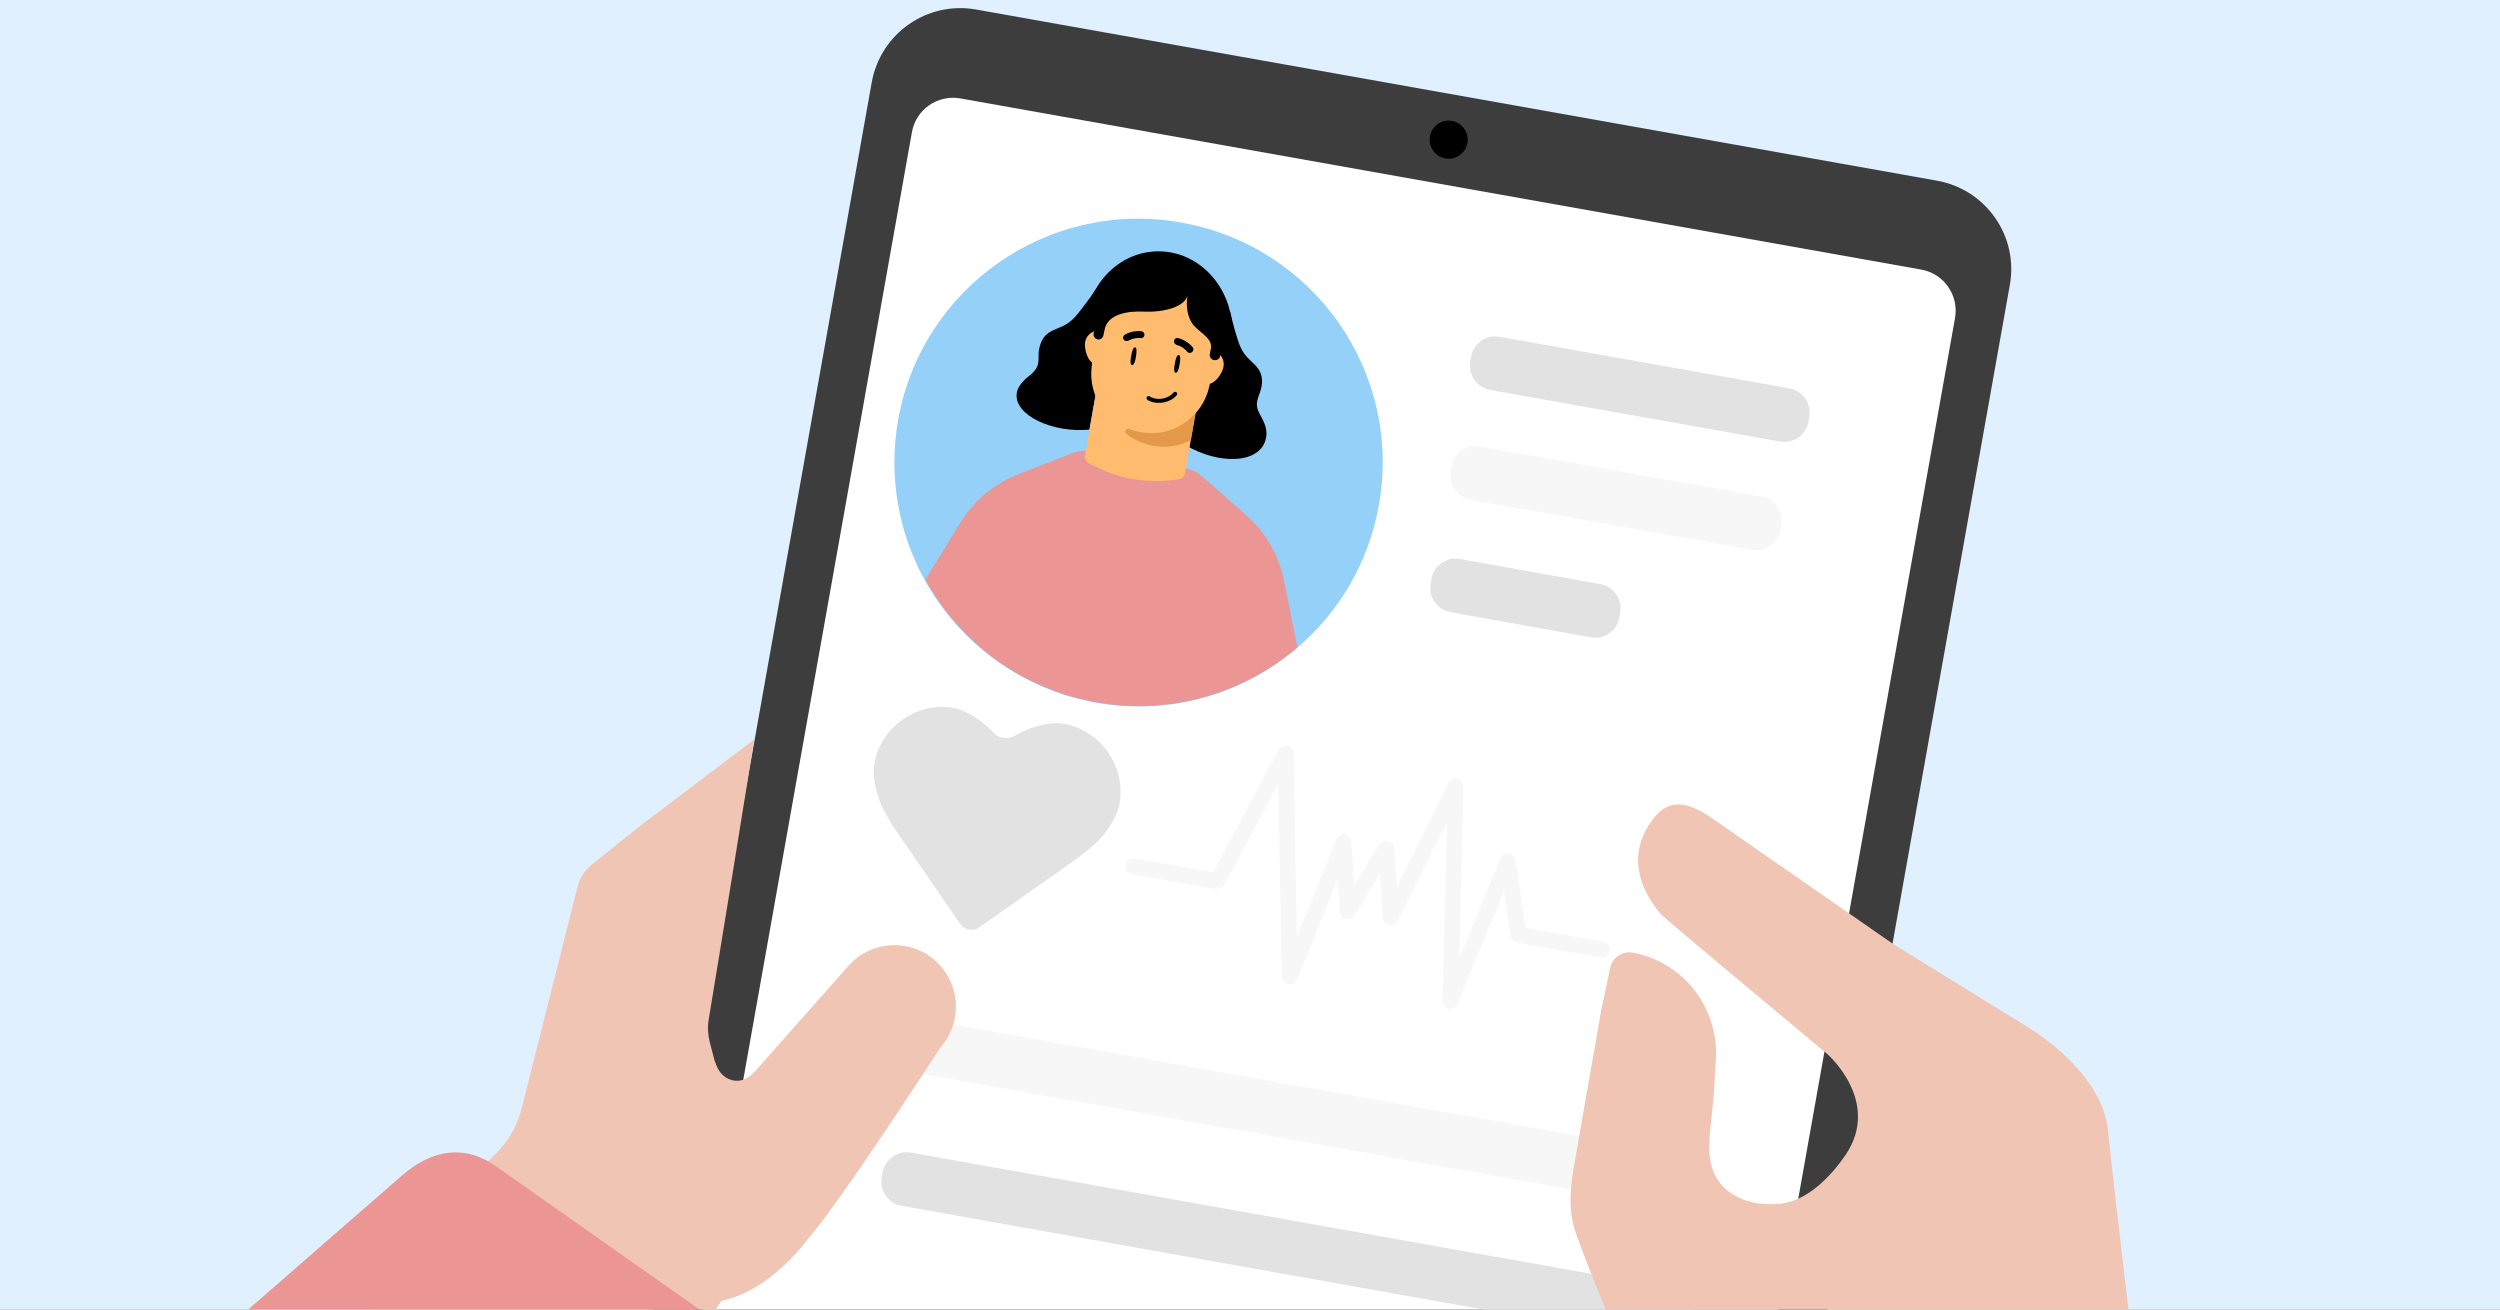 <svg enable-background="new 0 0 945 495" viewBox="0 0 945 495" xmlns="http://www.w3.org/2000/svg" xmlns:xlink="http://www.w3.org/1999/xlink"><rect x="0" y="0" width="945" height="495" fill="#808080" stroke="none"/><defs><path id="SVGID_1_" d="M0 0H945V495H0Z"/><clipPath id="SVGID_00000016060930412766458310000002664136745988009881_"><use xlink:href="#SVGID_1_"/></clipPath></defs><path d="M-3125.8-41.4H-2359.3V1038.6H-3125.8Z" fill="#3e5fff"/><path clip-path="url(#SVGID_00000016060930412766458310000002664136745988009881_)" d="M1.7 0H946.7V495H1.7Z" fill="none"/><path clip-path="url(#SVGID_00000016060930412766458310000002664136745988009881_)" d="M-22.4 0H963V518.3H-22.4Z" fill="#e1f0ff"/><g fill="none"><path clip-path="url(#SVGID_00000016060930412766458310000002664136745988009881_)" d="M1.7 0H946.7V495H1.7Z"/><path clip-path="url(#SVGID_00000016060930412766458310000002664136745988009881_)" d="M1.7 0H946.7V495H1.7Z"/><path clip-path="url(#SVGID_00000016060930412766458310000002664136745988009881_)" d="M1.7 0H946.7V495H1.7Z"/><path clip-path="url(#SVGID_00000016060930412766458310000002664136745988009881_)" d="M1.7 0H946.7V495H1.7Z"/><path clip-path="url(#SVGID_00000016060930412766458310000002664136745988009881_)" d="M1.7 0H946.7V495H1.7Z"/><path clip-path="url(#SVGID_00000016060930412766458310000002664136745988009881_)" d="M1.7 0H946.7V495H1.7Z"/><path clip-path="url(#SVGID_00000016060930412766458310000002664136745988009881_)" d="M1.7 0H946.7V495H1.7Z"/><path clip-path="url(#SVGID_00000016060930412766458310000002664136745988009881_)" d="M1.7 0H946.7V495H1.7Z"/><path clip-path="url(#SVGID_00000016060930412766458310000002664136745988009881_)" d="M1.7 0H946.7V495H1.7Z"/><path clip-path="url(#SVGID_00000016060930412766458310000002664136745988009881_)" d="M1.7 0H946.7V495H1.7Z"/><path clip-path="url(#SVGID_00000016060930412766458310000002664136745988009881_)" d="M1.7 0H946.7V495H1.7Z"/><path clip-path="url(#SVGID_00000016060930412766458310000002664136745988009881_)" d="M1.7 0H946.7V495H1.7Z"/><path clip-path="url(#SVGID_00000016060930412766458310000002664136745988009881_)" d="M1.7 0H946.7V495H1.7Z"/><path clip-path="url(#SVGID_00000016060930412766458310000002664136745988009881_)" d="M1.7 0H946.7V495H1.7Z"/><path clip-path="url(#SVGID_00000016060930412766458310000002664136745988009881_)" d="M1.7 0H946.7V495H1.7Z"/><path clip-path="url(#SVGID_00000016060930412766458310000002664136745988009881_)" d="M1.7 0H946.7V495H1.7Z"/><path clip-path="url(#SVGID_00000016060930412766458310000002664136745988009881_)" d="M1.7 0H946.7V495H1.7Z"/><path clip-path="url(#SVGID_00000016060930412766458310000002664136745988009881_)" d="M1.7 0H946.7V495H1.7Z"/><path clip-path="url(#SVGID_00000016060930412766458310000002664136745988009881_)" d="M1.7 0H946.7V495H1.7Z"/><path clip-path="url(#SVGID_00000016060930412766458310000002664136745988009881_)" d="M1.7 0H946.7V495H1.7Z"/></g><path clip-path="url(#SVGID_00000016060930412766458310000002664136745988009881_)" d="M395.3 300.5l65.3.4c9.7.1 17.1 7.3 17.4 16.9v0c.3 9.8-6.7 19-16.5 21.5l-64.5 16.9L395.3 300.5z" fill="#f0c5b4"/><path clip-path="url(#SVGID_00000016060930412766458310000002664136745988009881_)" d="M353.7 428.4l-58.7 7.9-1.6-48.7 58.7-7.9c10.2-1.4 18.8 5.7 19.1 15.8l.4 12.1C371.9 417.7 363.9 427 353.7 428.4z" fill="#f0c5b4"/><path clip-path="url(#SVGID_00000016060930412766458310000002664136745988009881_)" d="M399.4 394.6l-46.5 6.3c-3.4.5-6.2-1.9-6.3-5.2l-1.2-36.7c-.1-3.3 2.5-6.4 5.9-6.9l46.5-6.3c13.6-1.8 24.9 7.6 25.4 21.1v0C423.7 380.3 413 392.7 399.4 394.6z" fill="#f0c5b4"/><path clip-path="url(#SVGID_00000016060930412766458310000002664136745988009881_)" d="M353.9 428.3c13.1-1.8 23.3-13.7 22.9-26.6l-.1-1.9c-.4-12.9-11.3-22-24.4-20.2l0 0c-.5.1-1.1.2-1.6.3-16.5 3.3-23.3 24.5-11.6 35.1L353.9 428.3z" fill="#f0c5b4"/><path clip-path="url(#SVGID_00000016060930412766458310000002664136745988009881_)" d="M399.3 393.9c13.1-1.8 23.3-13.7 22.9-26.6l-.1-1.9c-.4-12.9-11.3-22-24.4-20.2h0c-.5.1-1.1.2-1.6.3-16.5 3.3-23.3 24.5-11.6 35.1L399.3 393.9z" fill="#f0c5b4"/><g clip-path="url(#SVGID_00000016060930412766458310000002664136745988009881_)"><path d="M732.2 68.3 369 3.6c-18.5-3.3-36.2 9-39.5 27.6l-90.2 506.5c-3.3 18.5 9 36.2 27.6 39.5L630 641.9c18.5 3.3 36.2-9 39.5-27.6l90.2-506.5C763.1 89.3 750.7 71.6 732.2 68.3z" fill="#3d3d3d"/><path d="M739 120.2l-84.6 475.3c-1.5 8.6-9.7 14.3-18.3 12.8l-363.2-64.7c-8.6-1.5-14.3-9.7-12.8-18.3L344.7 50c1.5-8.6 9.7-14.3 18.3-12.8l363.2 64.7C734.8 103.4 740.5 111.6 739 120.2z" fill="#ffffff"/><circle cx="547.6" cy="52.8" r="7.2"/></g><g clip-path="url(#SVGID_00000016060930412766458310000002664136745988009881_)"><path d="M521.2 191c-3.9 21.9-15.2 40.5-30.9 53.9-4.1 3.5-8.4 6.6-13 9.3-18 10.7-39.8 15.3-62 11.6l-.6-.1c-.2 0-.3-.1-.5-.1l0 0c-.8-.1-1.6-.3-2.4-.5-2.8-.6-5.6-1.3-8.4-2.1-1.4-.4-2.8-.9-4.2-1.4-.5-.2-1-.4-1.5-.6-16.3-6.1-30-16.6-40.3-29.8-2.9-3.8-5.6-7.8-7.9-12-9.8-17.8-13.8-39-10-60.5 8.9-50.1 56.8-83.5 106.9-74.6C496.8 93 530.2 140.9 521.2 191z" fill="#94d0f8"/></g><path clip-path="url(#SVGID_00000016060930412766458310000002664136745988009881_)" d="M485.4 219.8c-1.9-9.9-7.1-18.8-14.7-25.4l-9.2-8.1-7-6.1c-1.8-1.6-4-2.7-6.3-3.2-.1 0-.3-.1-.4-.1l-16-2.9-2.9-.5-16-2.9c-.8-.1-1.6-.2-2.5-.2-1.7 0-3.4.3-5 .9l-11.1 4.3 0 0-9 3.5c-9.4 3.6-17.3 10.2-22.5 18.8l-13 21.2c2.3 4.2 4.9 8.2 7.9 12 10.2 13.2 24 23.7 40.3 29.8.5.2 1 .4 1.5.6 1.4.5 2.8 1 4.2 1.4 2.9.9 5.9 1.6 8.9 2.2.4.1.8.2 1.2.2.4.1.7.1 1.1.2l.1 0c.1 0 .3.1.4.1l0 0c22.2 3.7 44-.9 62-11.6 4.6-2.7 8.9-5.8 13-9.3L485.4 219.8z" fill="#ec9595"/><path clip-path="url(#SVGID_00000016060930412766458310000002664136745988009881_)" d="M672.9 166.9l-109.6-19.5c-5-.9-8.4-5.7-7.5-10.7l.3-1.9c.9-5 5.7-8.4 10.7-7.5l109.6 19.5c5 .9 8.4 5.7 7.5 10.7l-.3 1.9C682.7 164.4 677.9 167.8 672.9 166.9z" fill="#e2e2e2"/><path clip-path="url(#SVGID_00000016060930412766458310000002664136745988009881_)" d="M601.4 240.9l-53.1-9.5c-5-.9-8.4-5.7-7.5-10.7l.3-1.9c.9-5 5.7-8.4 10.7-7.5l53.1 9.5c5 .9 8.4 5.7 7.5 10.7l-.3 1.9C611.3 238.4 606.5 241.8 601.4 240.9z" fill="#e2e2e2"/><path clip-path="url(#SVGID_00000016060930412766458310000002664136745988009881_)" d="M662.3 207.8l-106.4-18.9c-5-.9-8.4-5.7-7.5-10.7l.3-1.9c.9-5 5.7-8.4 10.7-7.5l106.4 18.9c5 .9 8.4 5.7 7.5 10.7l-.3 1.9C672.2 205.4 667.3 208.7 662.3 207.8z" fill="#f7f7f7"/><path clip-path="url(#SVGID_00000016060930412766458310000002664136745988009881_)" d="M635.4 457l-288-51.3c-5-.9-8.4-5.7-7.5-10.7l.3-1.9c.9-5 5.7-8.4 10.7-7.5l288 51.3c5 .9 8.4 5.7 7.5 10.7l-.3 1.9C645.2 454.5 640.4 457.9 635.4 457z" fill="#f7f7f7"/><path clip-path="url(#SVGID_00000016060930412766458310000002664136745988009881_)" d="M628.8 507.1l-288-51.3c-5-.9-8.4-5.7-7.5-10.7l.3-1.9c.9-5 5.7-8.4 10.7-7.5l288 51.3c5 .9 8.4 5.7 7.5 10.7l-.3 1.9C638.7 504.6 633.9 508 628.8 507.1z" fill="#e2e2e2"/><path clip-path="url(#SVGID_00000016060930412766458310000002664136745988009881_)" d="M413.1 319.7c1.3-1.2 2.6-2.4 3.8-3.8 2.2-2.6 4.1-5.7 5.3-8.9.6-1.5 1-3 1.2-4.6 1.6-13.3-7.4-25.9-20.5-28.7-9-1.9-19.5 4.5-19.5 4.5-2.4 1.5-5.9.9-7.8-1.2 0 0-7.3-8.2-15.8-9.5-13.2-1.9-25.9 6.7-29 19.7-1.9 8 2.4 17.3 2.4 17.3 1.2 2.6 3.5 6.5 5.1 8.9l24.7 35.9c1.6 2.3 4.8 2.9 7.1 1.3 0 0 37.6-26.5 37.6-26.5C409.5 322.6 411.4 321.2 413.1 319.7z" fill="#e2e2e2"/><path clip-path="url(#SVGID_00000016060930412766458310000002664136745988009881_)" d="M548.3 381.4c-.2 0-.4 0-.6-.1-1.4-.3-2.4-1.6-2.4-3l1.6-67.6-18.5 37.3c-.6 1.2-1.9 1.9-3.3 1.6-1.3-.3-2.3-1.4-2.4-2.7l-1.1-16.6L512 346c-.7 1.1-2 1.6-3.3 1.3-1.3-.3-2.2-1.4-2.3-2.7l-.7-12.6-15.4 38.2c-.5 1.3-1.9 2.1-3.3 1.8-1.4-.3-2.4-1.5-2.5-2.9l-1.3-72.8-20.5 38.2c-.6 1.1-1.9 1.8-3.2 1.5l-31.6-5.6c-1.6-.3-2.7-1.8-2.4-3.5.3-1.6 1.8-2.7 3.5-2.4l29.5 5.3 24.9-46.5c.6-1.2 2-1.8 3.3-1.5 1.3.3 2.3 1.5 2.3 2.9l1.2 69.6 14.9-37c.5-1.3 1.9-2.1 3.3-1.8 1.4.2 2.4 1.4 2.5 2.8l.9 16.5 9.6-15.5c.7-1.1 2-1.6 3.3-1.3 1.3.3 2.2 1.4 2.3 2.7l1 14.7 19.5-39.4c.6-1.3 2-1.9 3.4-1.6 1.4.3 2.3 1.6 2.3 3l-1.6 64.9 15.6-37.9c.5-1.3 1.8-2 3.1-1.8 1.3.2 2.4 1.2 2.6 2.6 1.2 8.2 3 20.9 3.7 25.6l29.5 5.2c1.6.3 2.7 1.8 2.4 3.5-.3 1.6-1.8 2.7-3.5 2.4l-31.4-5.6c0 0-.1 0-.1 0-2.1-.4-2.4-2.2-2.7-3.7-.1-.8-.3-1.9-.5-3.2-.4-2.6-.9-6.1-1.4-9.6-.1-1-.3-2-.4-3l-17.6 42.7C550.6 380.7 549.5 381.4 548.3 381.4z" fill="#f7f7f7"/><path clip-path="url(#SVGID_00000016060930412766458310000002664136745988009881_)" d="M465 117.8c.5 2.3 1.1 4.5 1.7 6.8 1.2 3.8 2 7.7 4.9 10.6 1.7 1.8 3.8 3.3 4.8 5.6.8 1.9.8 4.1.3 6.1-.5 2.1-1.7 4-1.6 6.2.1 2.1 1.4 3.8 2.3 5.7 1 2 1.6 4.3 1.2 6.5-1.8 10.4-18.3 10.4-30.5 2.9l2.9-15.1 7.9-19.2L465 117.8z"/><path clip-path="url(#SVGID_00000016060930412766458310000002664136745988009881_)" d="M414.1 109.4c-1.2 2-2.6 3.9-4 5.7-2.4 3.1-4.6 6.5-8.4 8.2-2.2 1-4.7 1.7-6.5 3.5-1.4 1.5-2.2 3.6-2.5 5.6-.3 2.1.2 4.3-.7 6.3-.9 1.9-2.7 3.1-4.2 4.4-1.6 1.5-3.3 3.5-3.5 5.7-.9 8.3 13.7 14.9 27.5 13.6l2.7-15.2-.5-20.7L414.1 109.4z"/><path clip-path="url(#SVGID_00000016060930412766458310000002664136745988009881_)" d="M455.3 137.2l-7.4 41.7c-.2 1.2-1.2 2.1-2.3 2.2l-2 .3c-10.4 1.4-21-.5-30.3-5.4l-1.8-.9c-1.1-.6-1.6-1.7-1.4-2.9l7.4-41.7L455.3 137.2 455.3 137.2z" fill="#ffbc6e"/><ellipse clip-path="url(#SVGID_00000016060930412766458310000002664136745988009881_)" cx="437.9" cy="125.2" rx="27.9" ry="30.2"/><path clip-path="url(#SVGID_00000016060930412766458310000002664136745988009881_)" d="M420.5 131.1c.5-2.8-1.4-5.6-4.2-6.1-2.8-.5-5.6 1.4-6.1 4.2-.5 2.8 1 7.9 3.8 8.4C416.8 138.2 420 134 420.5 131.1z" fill="#ffbc6e"/><path clip-path="url(#SVGID_00000016060930412766458310000002664136745988009881_)" d="M462.5 138.6c.5-2.8-1.4-5.6-4.2-6.1-2.8-.5-5.6 1.4-6.1 4.2-.5 2.8 1 7.9 3.8 8.4C458.9 145.7 462 141.4 462.5 138.6z" fill="#ffbc6e"/><path clip-path="url(#SVGID_00000016060930412766458310000002664136745988009881_)" d="M431.1 163.5c-11.9-2.1-20.1-13.3-18.4-25.3L414 126c1.8-13.2 14.2-22.2 27.3-19.8 13.1 2.3 21.6 15.1 18.7 28l-2.9 11.9C454.5 157.9 443 165.6 431.1 163.5z" fill="#ffbc6e"/><path clip-path="url(#SVGID_00000016060930412766458310000002664136745988009881_)" d="M451.9 156.2l-1.8 10.2c-4.2 2.2-9.2 3-14.3 2.1-3.8-.7-7.3-2.3-10.1-4.6-.9-.7 0-2.2 1-1.8 1.4.5 2.8 1 4.3 1.2C439.1 164.9 446.8 161.9 451.9 156.2L451.9 156.2z" fill="#e49948"/><g clip-path="url(#SVGID_00000016060930412766458310000002664136745988009881_)"><path d="M429.4 134.8c-.3 1.9-.8 3.3-1.5 3.2-.7-.1-.7-1.7-.3-3.5.3-1.9.8-3.3 1.5-3.2C429.7 131.4 429.7 132.9 429.4 134.8z"/><path d="M445.9 137.7c-.3 1.9-.8 3.3-1.5 3.2-.7-.1-.7-1.7-.3-3.5.3-1.9.8-3.3 1.5-3.2C446.3 134.3 446.2 135.9 445.9 137.7z"/><path d="M431.9 127.7c.4-.2.6-.5.7-1 .1-.7-.4-1.4-1.1-1.5-.1 0-3.2-.5-6.3 1.3-.6.4-.9 1.2-.5 1.8.4.6 1.2.8 1.8.5 2.3-1.3 4.5-1 4.6-1C431.4 127.9 431.7 127.8 431.9 127.7z"/><path d="M444.1 129.9c-.3-.3-.4-.7-.3-1.1.1-.7.8-1.2 1.5-1 .1 0 3.1.6 5.5 3.4.5.6.4 1.4-.2 1.9-.6.5-1.4.4-1.9-.2-1.7-2.1-3.9-2.5-4-2.5C444.5 130.2 444.3 130.1 444.1 129.9z"/><path d="M434.6 149.8c-.4-.2-.9-.1-1.1.3-.2.4-.1.9.3 1.1.2.1.4.2.5.3 3.5 1.6 8.1.7 10.5-2.1.1-.2.2-.4.2-.6 0-.2-.1-.4-.3-.5-.1 0-.1-.1-.2-.1-.3-.2-.7-.1-.9.2-2 2.3-5.8 3.1-8.6 1.7C434.9 150 434.7 149.9 434.6 149.8L434.6 149.8 434.6 149.8z"/></g><path clip-path="url(#SVGID_00000016060930412766458310000002664136745988009881_)" d="M461.2 134.6l1-5.5 0 0c2.3-13.2-6.4-25.8-19.6-28.1-13.2-2.3-25.8 6.4-28.2 19.6l-1 5.5c-.2 1 .5 2 1.5 2.2s2-.5 2.2-1.6c.1-.6.3-1.3.4-1.9 1.1-6.2 8.8-7.3 15.1-7 7.6.3 15.5-1.9 16.3-6.3-.8 4.2 0 9.1 2.6 11.8 2.6 2.8 6.9 4.7 6.2 8.5l-.4 2.1c-.2 1 .5 2 1.5 2.2C460 136.3 461 135.7 461.2 134.6z"/><path clip-path="url(#SVGID_00000016060930412766458310000002664136745988009881_)" d="M276.7 331.6c-.6 3.9-8.8 53.7-8.8 53.7-.5 2.9-.3 5.9.4 8.7l5.2 19.9c.2 1.1.5 2.2.9 3.2l11.2 27c4.8 11.7 3.3 25-4 35.2l-46.5 65.5c-12.5 17.6-37.3 20.7-53.7 6.7l-29.1-24.7c-16.5-14-17.4-39-2-54.2l37.1-36.5c4.8-4.7 8.2-10.7 9.8-17.2l21.1-83.6c.8-3.3 2.7-6.2 5.3-8.4 0 0 16.5-13.3 19-15.2l42.5-32.2L276.7 331.6z" fill="#f0c5b4"/><path clip-path="url(#SVGID_00000016060930412766458310000002664136745988009881_)" d="M272.5 477.6c-5.4 0-10.8-2-15.2-5.8-9.6-8.5-10.5-23.2-2-32.8l65.4-73.9c8.5-9.6 23.2-10.5 32.8-2 9.6 8.5 10.5 23.2 2 32.8 0 0-37.8 58.5-50.1 72.4 0 0-17.8 25.1-40.1 23.9" fill="#f0c5b4"/><path clip-path="url(#SVGID_00000016060930412766458310000002664136745988009881_)" d="M270.2 401.2c-.9 2.4-1.8 4.8-2.7 7.2-.7 1.9-1.4 3.8-2.1 5.7 0 0 6.3 10.1 6.3 10.1l13.3-8.5v-10.3c-1.2 1.2-2.6 2.3-4.3 2.8-2.5.8-5.1.1-7-1.4-.9-.7-1.6-1.6-2.2-2.6-.3-.5-.5-1-.7-1.5L270.2 401.2z" fill="#f0c5b4"/><path clip-path="url(#SVGID_00000016060930412766458310000002664136745988009881_)" d="M149.8 716.9 45 643.1c-11-7.8-64.2-45.4-56.4-56.4l162.7-141.8c12.8-11.4 25.1-11.8 36.1-4.1l104.9 73.8c11 7.8 13.7 23.1 5.9 34.1L184 711C176.2 722 160.9 724.7 149.8 716.9z" fill="#ec9595"/><path clip-path="url(#SVGID_00000016060930412766458310000002664136745988009881_)" d="M673.1 455c10.2-1.1 19.1-10.5 24.5-18.4 13.7-20.2-6.8-38.1-6.8-38.1-23.8-20-60.4-50.2-63.2-53.2-12.3-14.8-9.6-28.2-1.3-37.4 6-6.6 13.4-3.5 19.7.6 13.3 9.2 26.6 18.5 39.9 27.7 9.9 6.9 19.9 13.8 29.8 20.7l51.7 31.9c0 0 27.2 16.3 29.4 38.4 2.2 22.1 12.4 106.7 12.4 106.7s-178.9 18.7-178.9 18.7c-5.1-12.7-10.2-25.4-15.3-38.2-6.4-16-13.5-31.9-19.3-48.2-3-8.2-2.2-17.2-.7-25.6 0 0 10.2-58.3 10.2-58.3 1.8-8.4 3.4-16.3 3.4-16.3.8-4 4.6-6.6 8.6-5.9 16.9 3.1 30.1 17.3 31.4 35.5.3 4.4-.4 9.1-.5 13.5-.3 6.6-1.2 13.1-1.8 19.6-.5 5.9-.4 12.3 3.1 17.4C654.7 453.8 664.2 455.9 673.1 455z" fill="#f0c5b4"/></svg>